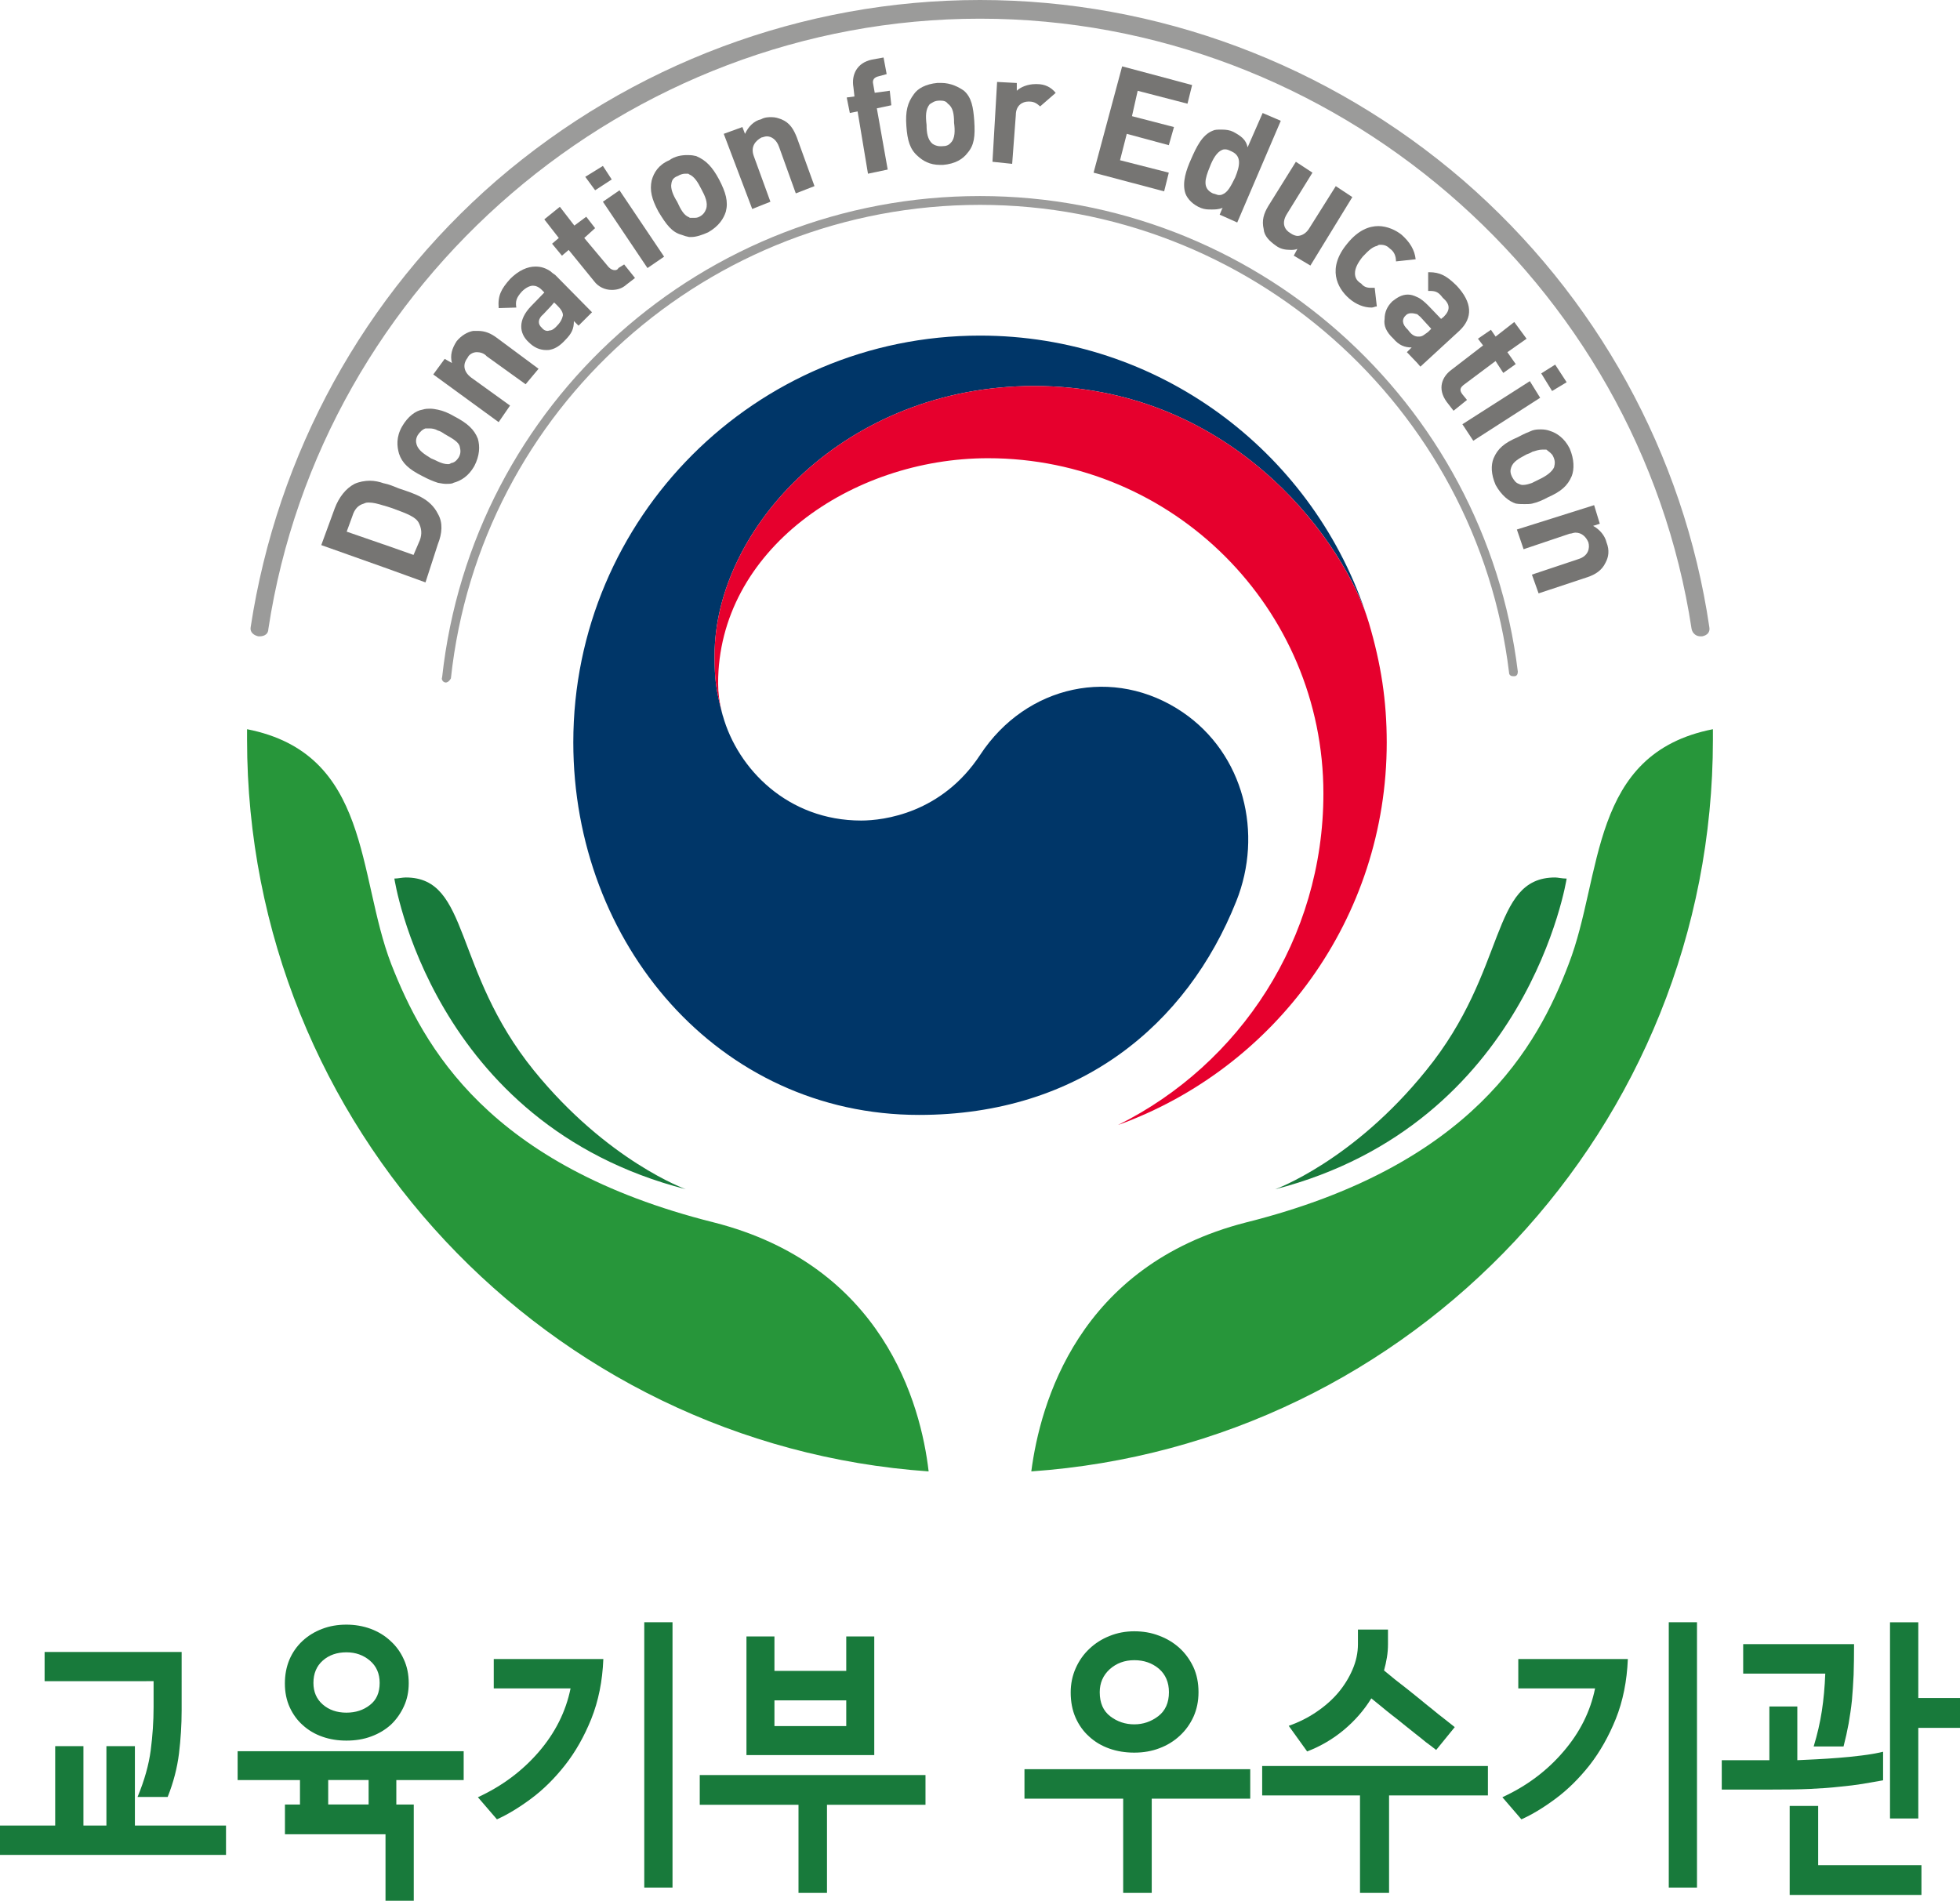 <?xml version="1.0" encoding="utf-8"?>
<!-- Generator: Adobe Illustrator 16.0.0, SVG Export Plug-In . SVG Version: 6.00 Build 0)  -->
<!DOCTYPE svg PUBLIC "-//W3C//DTD SVG 1.1//EN" "http://www.w3.org/Graphics/SVG/1.1/DTD/svg11.dtd">
<svg version="1.1" id="레이어_1" xmlns="http://www.w3.org/2000/svg" xmlns:xlink="http://www.w3.org/1999/xlink" x="0px"
	 y="0px" width="58px" height="56.252px" viewBox="0 0 58 56.252" enable-background="new 0 0 58 56.252" xml:space="preserve">
<g>
	<g>
		<g>
			<path fill="#27963A" d="M50.688,21.581c-3.668,0.721-3.251,4.327-4.269,6.953c-0.92,2.424-2.854,5.969-9.547,7.644
				c-4.972,1.272-6.093,5.372-6.354,7.368c11.282-0.784,20.17-10.192,20.17-21.658V21.581z"/>
			<path fill="#187A3B" d="M46.02,25.969c-1.931,0-1.395,2.733-3.819,5.712c-2.165,2.686-4.467,3.516-4.467,3.516
				c7.505-1.937,8.626-9.195,8.626-9.195C46.222,26.001,46.098,25.969,46.02,25.969"/>
			<path fill="#27963A" d="M7.311,21.581v0.307c0,11.466,8.918,20.874,20.169,21.658c-0.23-1.996-1.352-6.096-6.355-7.368
				c-6.692-1.675-8.595-5.22-9.547-7.644C10.565,25.908,10.979,22.302,7.311,21.581"/>
			<path fill="#187A3B" d="M12.008,25.969c-0.107,0-0.23,0.032-0.338,0.032c0,0,1.09,7.259,8.626,9.195c0,0-2.317-0.83-4.498-3.516
				C13.389,28.702,13.912,25.969,12.008,25.969"/>
			<path fill="#9B9B9A" d="M29,0c-5.25,0-10.315,1.903-14.306,5.341c-3.929,3.406-6.493,8.089-7.276,13.217
				c-0.03,0.152,0.093,0.246,0.23,0.275H7.68c0.153,0,0.261-0.078,0.261-0.215C9.505,8.319,18.562,0.553,29,0.553
				c10.438,0,19.493,7.767,21.058,18.065c0.032,0.137,0.14,0.215,0.264,0.215h0.045c0.152-0.029,0.244-0.123,0.215-0.275
				c-0.754-5.128-3.347-9.811-7.277-13.217C39.315,1.903,34.249,0,29,0"/>
			<path fill="#9B9B9A" d="M29,5.802c-8.182,0-15.027,6.125-15.917,14.243c-0.031,0.063,0.03,0.154,0.107,0.154
				c0.062,0,0.123-0.063,0.153-0.123C14.203,12.095,20.956,6.063,29,6.063c7.95,0,14.704,5.969,15.656,13.843
				c0,0.078,0.063,0.107,0.121,0.107h0.032c0.077,0,0.106-0.061,0.106-0.137C43.934,11.864,37.104,5.802,29,5.802"/>
			<path fill="#767573" d="M11.363,16.791l1.228,0.445l0.368-1.137c0.123-0.306,0.154-0.628,0-0.89
				c-0.229-0.461-0.69-0.598-1.151-0.752c-0.153-0.062-0.292-0.122-0.445-0.153v0.659c0.063,0.016,0.153,0.049,0.246,0.078
				c0.46,0.168,0.691,0.26,0.782,0.43c0.078,0.154,0.108,0.322,0.031,0.521l-0.185,0.431l-0.875-0.309V16.791z M10.948,14.227
				c-0.152,0-0.321,0.031-0.459,0.094c-0.261,0.138-0.46,0.399-0.583,0.722l-0.399,1.089l1.857,0.66v-0.676l-1.105-0.382
				l0.169-0.461c0.062-0.203,0.169-0.322,0.338-0.369c0.062-0.031,0.093-0.031,0.153-0.031c0.123,0,0.246,0.031,0.445,0.092v-0.659
				C11.226,14.258,11.088,14.227,10.948,14.227"/>
			<path fill="#767573" d="M12.959,14.289c0.093,0.016,0.169,0.031,0.231,0.031c0.092,0,0.184,0,0.229-0.031
				c0.23-0.063,0.445-0.199,0.614-0.49c0.169-0.322,0.169-0.599,0.108-0.814c-0.108-0.276-0.308-0.46-0.691-0.659
				c-0.183-0.107-0.337-0.17-0.492-0.201v0.617c0.063,0.014,0.139,0.061,0.2,0.104c0.215,0.123,0.415,0.23,0.446,0.369
				c0.032,0.123,0.032,0.212-0.031,0.324c-0.061,0.09-0.123,0.152-0.23,0.168c-0.03,0.029-0.061,0.029-0.091,0.029
				c-0.093,0-0.185-0.029-0.293-0.078V14.289z M12.73,12.095c-0.062,0-0.14,0-0.231,0.029c-0.199,0.031-0.429,0.201-0.598,0.492
				c-0.185,0.321-0.154,0.599-0.093,0.811c0.093,0.28,0.292,0.464,0.691,0.663c0.17,0.092,0.322,0.154,0.46,0.199v-0.631
				c-0.059-0.029-0.122-0.062-0.199-0.09c-0.199-0.123-0.369-0.23-0.428-0.4c-0.031-0.092-0.031-0.184,0.03-0.291
				c0.061-0.091,0.138-0.169,0.229-0.198h0.108c0.091,0,0.169,0.012,0.26,0.063v-0.617C12.883,12.11,12.806,12.095,12.73,12.095"/>
			<path fill="#767573" d="M14.142,9.793h-0.138c-0.17,0.029-0.354,0.137-0.491,0.305c-0.139,0.214-0.2,0.416-0.139,0.646
				l-0.215-0.123l-0.338,0.461l1.935,1.411l0.337-0.49l-1.15-0.829c-0.262-0.199-0.231-0.43-0.109-0.582
				c0.047-0.11,0.17-0.17,0.277-0.17c0.092,0,0.215,0.031,0.291,0.121l1.152,0.829l0.383-0.458l-1.243-0.922
				C14.525,9.867,14.355,9.793,14.142,9.793"/>
			<path fill="#767573" d="M16.306,10.344c0.138-0.032,0.276-0.123,0.415-0.275c0.2-0.201,0.261-0.338,0.261-0.567l0.138,0.136
				l0.399-0.397l-1.09-1.105c-0.046-0.031-0.092-0.061-0.123-0.092v1.014l0.092-0.107L16.49,9.04
				c0.108,0.107,0.168,0.199,0.168,0.291c-0.03,0.139-0.092,0.23-0.199,0.337c-0.063,0.063-0.108,0.092-0.154,0.107V10.344z
				 M15.846,7.889c-0.23,0-0.492,0.106-0.752,0.368c-0.261,0.293-0.368,0.49-0.337,0.861l0.522-0.016
				c-0.031-0.186,0-0.293,0.169-0.479c0.107-0.105,0.229-0.168,0.322-0.168c0.077,0,0.169,0.031,0.261,0.123l0.077,0.078
				l-0.399,0.412c-0.384,0.4-0.353,0.798-0.061,1.062c0.152,0.152,0.321,0.23,0.521,0.23c0.046,0,0.093,0,0.139-0.018V9.775
				c-0.046,0-0.076,0.018-0.107,0.018c-0.062,0-0.123-0.033-0.169-0.094c-0.122-0.106-0.122-0.261,0.046-0.399l0.23-0.244V8.042
				C16.152,7.933,16.014,7.889,15.846,7.889"/>
			<path fill="#767573" d="M16.567,6.12l-0.46,0.372l0.429,0.551l-0.199,0.17l0.292,0.354l0.199-0.17l0.751,0.923
				c0.123,0.168,0.323,0.26,0.522,0.26c0.138,0,0.293-0.029,0.43-0.152l0.26-0.201L18.47,7.826l-0.169,0.106
				c-0.03,0.063-0.093,0.063-0.107,0.063c-0.062,0-0.124-0.028-0.184-0.091l-0.721-0.861l0.321-0.291l-0.262-0.338l-0.352,0.262
				L16.567,6.12z"/>
			<path fill="#767573" d="M17.841,4.911l-0.522,0.322l0.292,0.398l0.491-0.32L17.841,4.911z M18.332,5.632l1.32,1.964L19.16,7.933
				L17.841,5.97L18.332,5.632z"/>
			<path fill="#767573" d="M20.389,7.014h0.076c0.138,0,0.322-0.063,0.491-0.139c0.323-0.184,0.461-0.415,0.523-0.612
				c0.076-0.293,0-0.568-0.2-0.951c-0.199-0.371-0.385-0.569-0.676-0.692c-0.062-0.016-0.138-0.029-0.214-0.029v0.567
				c0.153,0.061,0.26,0.227,0.368,0.445c0.107,0.199,0.199,0.398,0.138,0.582c-0.03,0.078-0.076,0.168-0.199,0.229
				c-0.062,0.033-0.107,0.033-0.168,0.033h-0.123c0-0.018-0.015-0.018-0.015-0.018V7.014z M20.327,4.59
				c-0.152,0-0.352,0.029-0.521,0.152c-0.322,0.138-0.459,0.368-0.522,0.599c-0.062,0.291,0,0.553,0.2,0.922
				c0.23,0.382,0.399,0.612,0.691,0.688c0.076,0.031,0.138,0.047,0.215,0.063V6.43c-0.155-0.06-0.246-0.229-0.352-0.46
				c-0.125-0.197-0.201-0.398-0.17-0.537c0.015-0.121,0.077-0.184,0.199-0.229c0.046-0.033,0.14-0.063,0.2-0.063h0.092
				c0,0,0.016,0,0.031,0.016V4.59H20.327z"/>
			<path fill="#767573" d="M22.829,3.467c-0.076,0-0.199,0-0.307,0.063c-0.216,0.045-0.384,0.23-0.476,0.432L21.969,3.76
				l-0.552,0.201l0.843,2.224l0.538-0.215l-0.492-1.351c-0.106-0.291,0.063-0.461,0.23-0.551c0.031,0,0.093-0.033,0.154-0.033
				c0.138,0,0.291,0.094,0.368,0.324l0.491,1.364l0.553-0.215l-0.522-1.44c-0.092-0.232-0.199-0.432-0.461-0.539
				C23.029,3.498,22.952,3.467,22.829,3.467"/>
			<path fill="#767573" d="M26.146,1.702l-0.339,0.061c-0.46,0.094-0.614,0.461-0.553,0.816l0.031,0.275l-0.229,0.031l0.092,0.459
				l0.23-0.046l0.307,1.843l0.584-0.123l-0.322-1.812l0.429-0.091l-0.046-0.43l-0.445,0.061l-0.046-0.26
				c-0.031-0.123,0.031-0.201,0.169-0.23l0.23-0.063L26.146,1.702z"/>
			<path fill="#767573" d="M27.849,2.454h-0.031v0.523c0.122,0,0.185,0.027,0.23,0.092c0.153,0.105,0.185,0.306,0.185,0.567
				c0.03,0.23,0.03,0.461-0.093,0.584c-0.062,0.076-0.138,0.107-0.261,0.107h-0.062V4.88h0.092c0.353-0.031,0.583-0.169,0.721-0.353
				c0.2-0.23,0.23-0.492,0.2-0.953c-0.03-0.399-0.076-0.688-0.306-0.89C28.37,2.577,28.14,2.454,27.849,2.454 M27.818,2.454h-0.077
				c-0.354,0.033-0.583,0.17-0.691,0.324c-0.199,0.262-0.26,0.521-0.229,0.952c0.03,0.428,0.106,0.689,0.337,0.889
				c0.153,0.141,0.353,0.261,0.66,0.261V4.328c-0.077,0-0.168-0.031-0.229-0.077c-0.139-0.122-0.17-0.323-0.17-0.554
				c-0.031-0.26-0.031-0.461,0.092-0.612c0.078-0.045,0.139-0.107,0.292-0.107h0.016V2.454z"/>
			<path fill="#767573" d="M29.506,2.425l-0.137,2.363l0.583,0.061l0.108-1.442c0-0.29,0.199-0.401,0.367-0.401h0.03
				c0.155,0,0.231,0.064,0.323,0.143l0.46-0.4c-0.138-0.17-0.321-0.26-0.552-0.26h-0.047c-0.23,0-0.444,0.09-0.552,0.197v-0.23
				L29.506,2.425z"/>
			<polygon fill="#767573" points="33.206,1.964 32.361,5.11 34.449,5.663 34.587,5.11 33.144,4.742 33.343,3.961 34.587,4.297 
				34.74,3.76 33.497,3.438 33.666,2.687 35.14,3.069 35.277,2.517 			"/>
			<path fill="#767573" d="M37.364,3.345l-0.445,1.015c-0.046-0.23-0.198-0.338-0.429-0.461c-0.095-0.047-0.215-0.063-0.322-0.063
				v0.6c0.031-0.016,0.061-0.016,0.091-0.016c0.063,0,0.124,0.031,0.186,0.061c0.307,0.139,0.244,0.431,0.107,0.769
				c-0.123,0.246-0.216,0.445-0.384,0.506v0.4h0.015l-0.015,0.016v0.214l0.444,0.199l1.289-3.01L37.364,3.345z M36.168,3.836h-0.046
				c-0.092,0-0.169,0-0.231,0.031c-0.321,0.123-0.49,0.492-0.645,0.844c-0.138,0.308-0.275,0.69-0.168,1.013
				c0.062,0.17,0.23,0.34,0.461,0.432C35.661,6.2,35.738,6.2,35.861,6.2c0.076,0,0.198,0,0.307-0.045v-0.4
				c-0.03,0.018-0.059,0.018-0.108,0.018c-0.029,0-0.092-0.033-0.169-0.049C35.569,5.571,35.661,5.278,35.8,4.94
				c0.091-0.243,0.215-0.444,0.368-0.505V3.836z M36.168,6.171v0.214l-0.076-0.03L36.168,6.171z"/>
			<path fill="#767573" d="M38.347,4.788l-0.813,1.305c-0.139,0.23-0.2,0.429-0.139,0.69c0.015,0.199,0.17,0.354,0.368,0.492
				c0.123,0.091,0.262,0.121,0.432,0.121c0.061,0,0.121,0,0.197-0.03l-0.107,0.2l0.492,0.293l1.241-2.026l-0.49-0.324l-0.782,1.243
				c-0.091,0.154-0.229,0.23-0.354,0.23c-0.046,0-0.137-0.031-0.197-0.076c-0.17-0.094-0.294-0.291-0.107-0.583l0.75-1.213
				L38.347,4.788z"/>
			<path fill="#767573" d="M40.788,6.691c-0.275,0-0.6,0.121-0.922,0.521c-0.597,0.72-0.307,1.306,0.062,1.626
				c0.2,0.17,0.428,0.264,0.659,0.264c0.063,0,0.094-0.033,0.156-0.033l-0.063-0.551h-0.122c-0.108,0-0.203-0.031-0.277-0.125
				c-0.123-0.074-0.185-0.168-0.185-0.305c0-0.156,0.092-0.323,0.23-0.493c0.186-0.199,0.293-0.289,0.43-0.32
				c0.031-0.031,0.061-0.031,0.094-0.031c0.122,0,0.197,0.031,0.29,0.122c0.107,0.077,0.17,0.2,0.17,0.37l0.582-0.063
				c-0.03-0.277-0.17-0.506-0.413-0.723C41.311,6.813,41.048,6.691,40.788,6.691"/>
			<path fill="#767573" d="M42.291,8.056h-0.029V8.61h0.029c0.17,0,0.263,0.014,0.4,0.199c0.229,0.199,0.229,0.369,0.03,0.568
				l-0.077,0.061L42.262,9.04c-0.107-0.107-0.215-0.201-0.322-0.246V9.3C41.97,9.331,42,9.349,42.031,9.378l0.322,0.353
				l-0.092,0.092C42.154,9.898,42.094,9.961,42,9.961h-0.03h-0.03v0.783l0.092,0.107l1.151-1.059
				c0.414-0.388,0.384-0.845-0.078-1.337C42.813,8.165,42.615,8.056,42.291,8.056 M41.939,8.794
				c-0.094-0.047-0.185-0.076-0.277-0.076c-0.183,0-0.322,0.092-0.459,0.199c-0.155,0.152-0.23,0.322-0.23,0.521
				c-0.032,0.198,0.046,0.384,0.26,0.585c0.168,0.199,0.338,0.26,0.541,0.26l-0.142,0.139l0.308,0.322V9.961
				c-0.123-0.016-0.199-0.094-0.277-0.201c-0.183-0.167-0.183-0.321-0.061-0.429c0.061-0.061,0.121-0.061,0.172-0.061
				c0.055,0,0.105,0.016,0.166,0.029V8.794z"/>
			<path fill="#767573" d="M44.81,9.53l-0.552,0.431L44.119,9.76l-0.384,0.264l0.152,0.199l-0.936,0.721
				c-0.272,0.199-0.431,0.554-0.139,0.952l0.201,0.26l0.398-0.32l-0.139-0.17c-0.092-0.123-0.063-0.201,0.062-0.291l0.922-0.69
				l0.229,0.352l0.368-0.262l-0.247-0.352l0.568-0.398L44.81,9.53z"/>
			<path fill="#767573" d="M46.02,10.791l-0.412,0.26l0.321,0.521l0.431-0.26L46.02,10.791z M45.271,11.28l-1.996,1.275l0.322,0.489
				l1.979-1.272L45.271,11.28z"/>
			<path fill="#767573" d="M45.607,12.708c-0.077,0-0.168,0-0.262,0.031v0.63c0.107-0.031,0.201-0.063,0.293-0.063h0.122
				c0.077,0.063,0.168,0.12,0.2,0.199c0.059,0.125,0.059,0.201,0.029,0.322c-0.062,0.139-0.229,0.262-0.46,0.369
				c-0.062,0.029-0.123,0.063-0.185,0.092v0.614c0.14-0.031,0.293-0.092,0.461-0.184c0.385-0.17,0.583-0.337,0.706-0.63
				c0.076-0.199,0.076-0.493-0.061-0.814c-0.153-0.307-0.384-0.46-0.584-0.521C45.793,12.724,45.699,12.708,45.607,12.708
				 M45.346,12.739c-0.121,0.047-0.26,0.106-0.429,0.198c-0.399,0.17-0.599,0.338-0.721,0.631c-0.077,0.198-0.077,0.461,0.062,0.783
				c0.168,0.306,0.398,0.491,0.598,0.552c0.091,0.016,0.185,0.016,0.258,0.016c0.08,0,0.157,0,0.232-0.016v-0.614
				c-0.092,0.031-0.183,0.063-0.276,0.063c-0.029,0-0.062,0-0.123-0.031c-0.091-0.031-0.137-0.094-0.198-0.199
				c-0.062-0.123-0.062-0.199-0.029-0.293c0.059-0.17,0.228-0.26,0.458-0.383c0.062-0.019,0.123-0.047,0.169-0.076V12.739z"/>
			<path fill="#767573" d="M47.173,14.95l-2.286,0.721l0.199,0.583l1.366-0.46c0.061,0,0.106-0.031,0.168-0.031
				c0.199,0,0.322,0.139,0.384,0.29c0.046,0.17,0,0.4-0.292,0.492l-1.38,0.461l0.198,0.555l1.444-0.479
				c0.229-0.076,0.429-0.2,0.536-0.428c0.093-0.17,0.122-0.369,0.03-0.602c-0.046-0.196-0.199-0.382-0.397-0.489l0.198-0.063
				L47.173,14.95z"/>
		</g>
		<g>
			<g>
				<g>
					<g>
						<g>
							<g>
								<g>
									<path fill="#003668" d="M34.996,21.077c-2.027-1.376-4.626-0.813-5.989,1.26c-1.139,1.733-2.857,1.947-3.524,1.947
										c-2.169,0-3.655-1.528-4.094-3.107h-0.002c-0.005-0.016-0.008-0.029-0.012-0.047c-0.004-0.014-0.01-0.033-0.014-0.051
										c-0.172-0.659-0.216-0.974-0.216-1.675c0-3.776,3.875-7.981,9.458-7.981c5.715,0,8.984,4.352,9.828,6.768
										c-0.016-0.041-0.027-0.084-0.043-0.127c-1.622-4.729-6.106-8.132-11.387-8.132c-6.646,0-12.036,5.39-12.036,12.038
										c0,5.939,4.286,11.026,10.23,11.026c4.739,0,7.927-2.658,9.388-6.322C37.385,24.671,36.816,22.317,34.996,21.077z"/>
								</g>
								<g>
									<path fill="#E6002D" d="M40.506,18.427c-0.704-2.358-3.999-7.004-9.903-7.004c-5.583,0-9.458,4.205-9.458,7.981
										c0,0.701,0.044,1.016,0.216,1.675c-0.073-0.289-0.111-0.575-0.111-0.856c0-3.936,3.94-6.662,7.987-6.662
										c5.479,0,9.925,4.444,9.925,9.924c0,4.296-2.474,8.013-6.066,9.803l0.002,0.002c4.631-1.679,7.938-6.111,7.938-11.319
										C41.035,20.733,40.868,19.65,40.506,18.427z"/>
								</g>
							</g>
						</g>
					</g>
				</g>
			</g>
		</g>
	</g>
	<g>
		<path fill="#187A3B" d="M6.688,54.896H0v-0.869h1.633v-2.35h0.836v2.35h0.68v-2.35h0.843v2.35h2.696V54.896z M5.375,50.625
			c0,0.42-0.027,0.844-0.078,1.267c-0.053,0.429-0.163,0.856-0.335,1.288H4.071c0.203-0.489,0.333-0.951,0.389-1.381
			s0.085-0.857,0.085-1.276v-0.769H1.32V48.89h4.055V50.625z"/>
		<path fill="#187A3B" d="M13.721,52.681h-1.993v0.724h0.516v2.848h-0.836v-1.968H8.432v-0.88h0.445v-0.724H7.032v-0.854h6.689
			V52.681z M12.095,49.814c0,0.247-0.046,0.475-0.141,0.681c-0.094,0.207-0.221,0.389-0.383,0.544
			c-0.166,0.151-0.362,0.269-0.586,0.351c-0.223,0.084-0.467,0.123-0.734,0.123c-0.25,0-0.486-0.036-0.708-0.114
			c-0.222-0.077-0.414-0.19-0.582-0.342c-0.162-0.143-0.291-0.32-0.387-0.528c-0.097-0.213-0.144-0.448-0.144-0.705
			c0-0.26,0.045-0.494,0.135-0.709c0.091-0.213,0.221-0.397,0.387-0.552c0.162-0.15,0.352-0.269,0.575-0.354
			c0.222-0.086,0.462-0.128,0.723-0.128c0.254,0,0.495,0.042,0.719,0.124c0.224,0.084,0.419,0.202,0.585,0.358
			c0.167,0.15,0.298,0.329,0.395,0.545C12.047,49.318,12.095,49.555,12.095,49.814z M11.235,49.805c0-0.274-0.096-0.496-0.29-0.66
			c-0.192-0.163-0.424-0.245-0.694-0.245c-0.281,0-0.516,0.082-0.7,0.245c-0.185,0.164-0.276,0.386-0.276,0.66
			c0,0.266,0.092,0.479,0.276,0.639c0.184,0.161,0.419,0.242,0.7,0.242c0.27,0,0.502-0.074,0.694-0.225
			C11.14,50.312,11.235,50.093,11.235,49.805z M10.908,53.404v-0.724H9.712v0.724H10.908z"/>
		<path fill="#187A3B" d="M17.854,49.099c-0.026,0.655-0.146,1.245-0.356,1.77c-0.21,0.522-0.47,0.979-0.777,1.37
			c-0.308,0.391-0.642,0.723-1,0.989c-0.359,0.267-0.698,0.473-1.016,0.615l-0.563-0.654c0.713-0.328,1.314-0.777,1.802-1.343
			c0.486-0.565,0.8-1.191,0.94-1.878h-2.273v-0.869H17.854z M19.901,55.862h-0.836v-7.852h0.836V55.862z"/>
		<path fill="#187A3B" d="M27.386,53.413h-2.914v2.607h-0.843v-2.607h-2.922v-0.881h6.68V53.413z M25.871,51.942h-3.782v-3.512
			h0.828v1.02h2.125v-1.02h0.829V51.942z M25.042,51.084v-0.762h-2.125v0.762H25.042z"/>
		<path fill="#187A3B" d="M36.997,53.231h-2.915v2.789h-0.845v-2.789h-2.921V52.36h6.681V53.231z M35.466,50.08
			c0,0.267-0.05,0.507-0.149,0.728c-0.1,0.217-0.233,0.403-0.406,0.562c-0.171,0.159-0.371,0.283-0.602,0.369
			c-0.229,0.088-0.477,0.13-0.743,0.13c-0.266,0-0.514-0.04-0.741-0.121c-0.227-0.081-0.427-0.199-0.594-0.354
			c-0.172-0.153-0.306-0.342-0.403-0.561c-0.096-0.219-0.144-0.466-0.144-0.743c0-0.256,0.049-0.498,0.148-0.719
			c0.098-0.222,0.234-0.415,0.405-0.575c0.169-0.16,0.364-0.287,0.594-0.378c0.229-0.094,0.476-0.14,0.734-0.14
			c0.257,0,0.501,0.04,0.731,0.129c0.231,0.085,0.434,0.208,0.606,0.364c0.171,0.155,0.307,0.343,0.413,0.565
			C35.416,49.557,35.466,49.805,35.466,50.08z M34.591,50.08c0-0.29-0.1-0.523-0.294-0.692c-0.202-0.17-0.444-0.255-0.731-0.255
			s-0.528,0.09-0.727,0.267c-0.196,0.18-0.296,0.405-0.296,0.681c0,0.318,0.105,0.556,0.313,0.714
			c0.205,0.157,0.443,0.237,0.709,0.237c0.263,0,0.499-0.081,0.709-0.241S34.591,50.393,34.591,50.08z"/>
		<path fill="#187A3B" d="M44.029,53.135h-2.924v2.886h-0.86v-2.886H37.35v-0.87h6.68V53.135z M42.499,51.79
			c-0.109-0.087-0.213-0.164-0.307-0.233c-0.088-0.073-0.19-0.156-0.304-0.244c-0.115-0.091-0.231-0.183-0.352-0.281
			c-0.119-0.099-0.237-0.191-0.352-0.279c-0.114-0.091-0.216-0.171-0.306-0.248c-0.087-0.07-0.186-0.149-0.298-0.242
			c-0.213,0.347-0.483,0.657-0.808,0.93c-0.325,0.272-0.688,0.485-1.091,0.641l-0.545-0.758c0.295-0.104,0.571-0.241,0.818-0.41
			c0.252-0.17,0.469-0.361,0.65-0.575c0.176-0.211,0.316-0.438,0.42-0.681c0.104-0.239,0.16-0.491,0.16-0.751v-0.432h0.889v0.432
			c0,0.132-0.01,0.263-0.032,0.395c-0.021,0.127-0.049,0.256-0.085,0.383c0.12,0.098,0.229,0.188,0.326,0.268
			c0.099,0.075,0.211,0.163,0.336,0.262c0.127,0.103,0.255,0.204,0.383,0.307c0.132,0.109,0.26,0.215,0.386,0.313
			c0.123,0.105,0.235,0.191,0.335,0.268c0.099,0.079,0.206,0.165,0.327,0.259L42.499,51.79z"/>
		<path fill="#187A3B" d="M48.171,49.099c-0.027,0.655-0.146,1.245-0.356,1.77c-0.211,0.522-0.471,0.979-0.775,1.37
			c-0.31,0.391-0.644,0.723-1.002,0.989c-0.359,0.267-0.697,0.473-1.017,0.615l-0.563-0.654c0.714-0.328,1.315-0.777,1.8-1.343
			c0.488-0.565,0.804-1.191,0.943-1.878h-2.272v-0.869H48.171z M50.217,55.862h-0.835v-7.852h0.835V55.862z"/>
		<path fill="#187A3B" d="M55.725,52.688c-0.201,0.035-0.406,0.069-0.608,0.106c-0.202,0.033-0.429,0.06-0.68,0.084
			c-0.257,0.029-0.542,0.05-0.872,0.065c-0.326,0.016-0.714,0.019-1.168,0.019H50.95v-0.869h1.409v-1.589h0.827v1.589
			c0.15-0.005,0.333-0.015,0.547-0.026s0.434-0.025,0.664-0.043c0.229-0.018,0.458-0.04,0.691-0.07
			c0.232-0.028,0.445-0.065,0.636-0.111V52.688z M54.865,48.657c0,0.34-0.005,0.643-0.013,0.91c-0.014,0.269-0.028,0.52-0.05,0.755
			c-0.024,0.237-0.061,0.465-0.097,0.683c-0.04,0.219-0.09,0.445-0.151,0.681h-0.884c0.11-0.362,0.19-0.712,0.242-1.051
			s0.086-0.71,0.101-1.104h-2.429v-0.873H54.865z M56.858,56.08H52.96v-2.634h0.843v1.753h3.056V56.08z M58,51.136h-1.234v2.682
			h-0.837v-5.807h0.837v2.242H58V51.136z"/>
	</g>
</g>
</svg>
